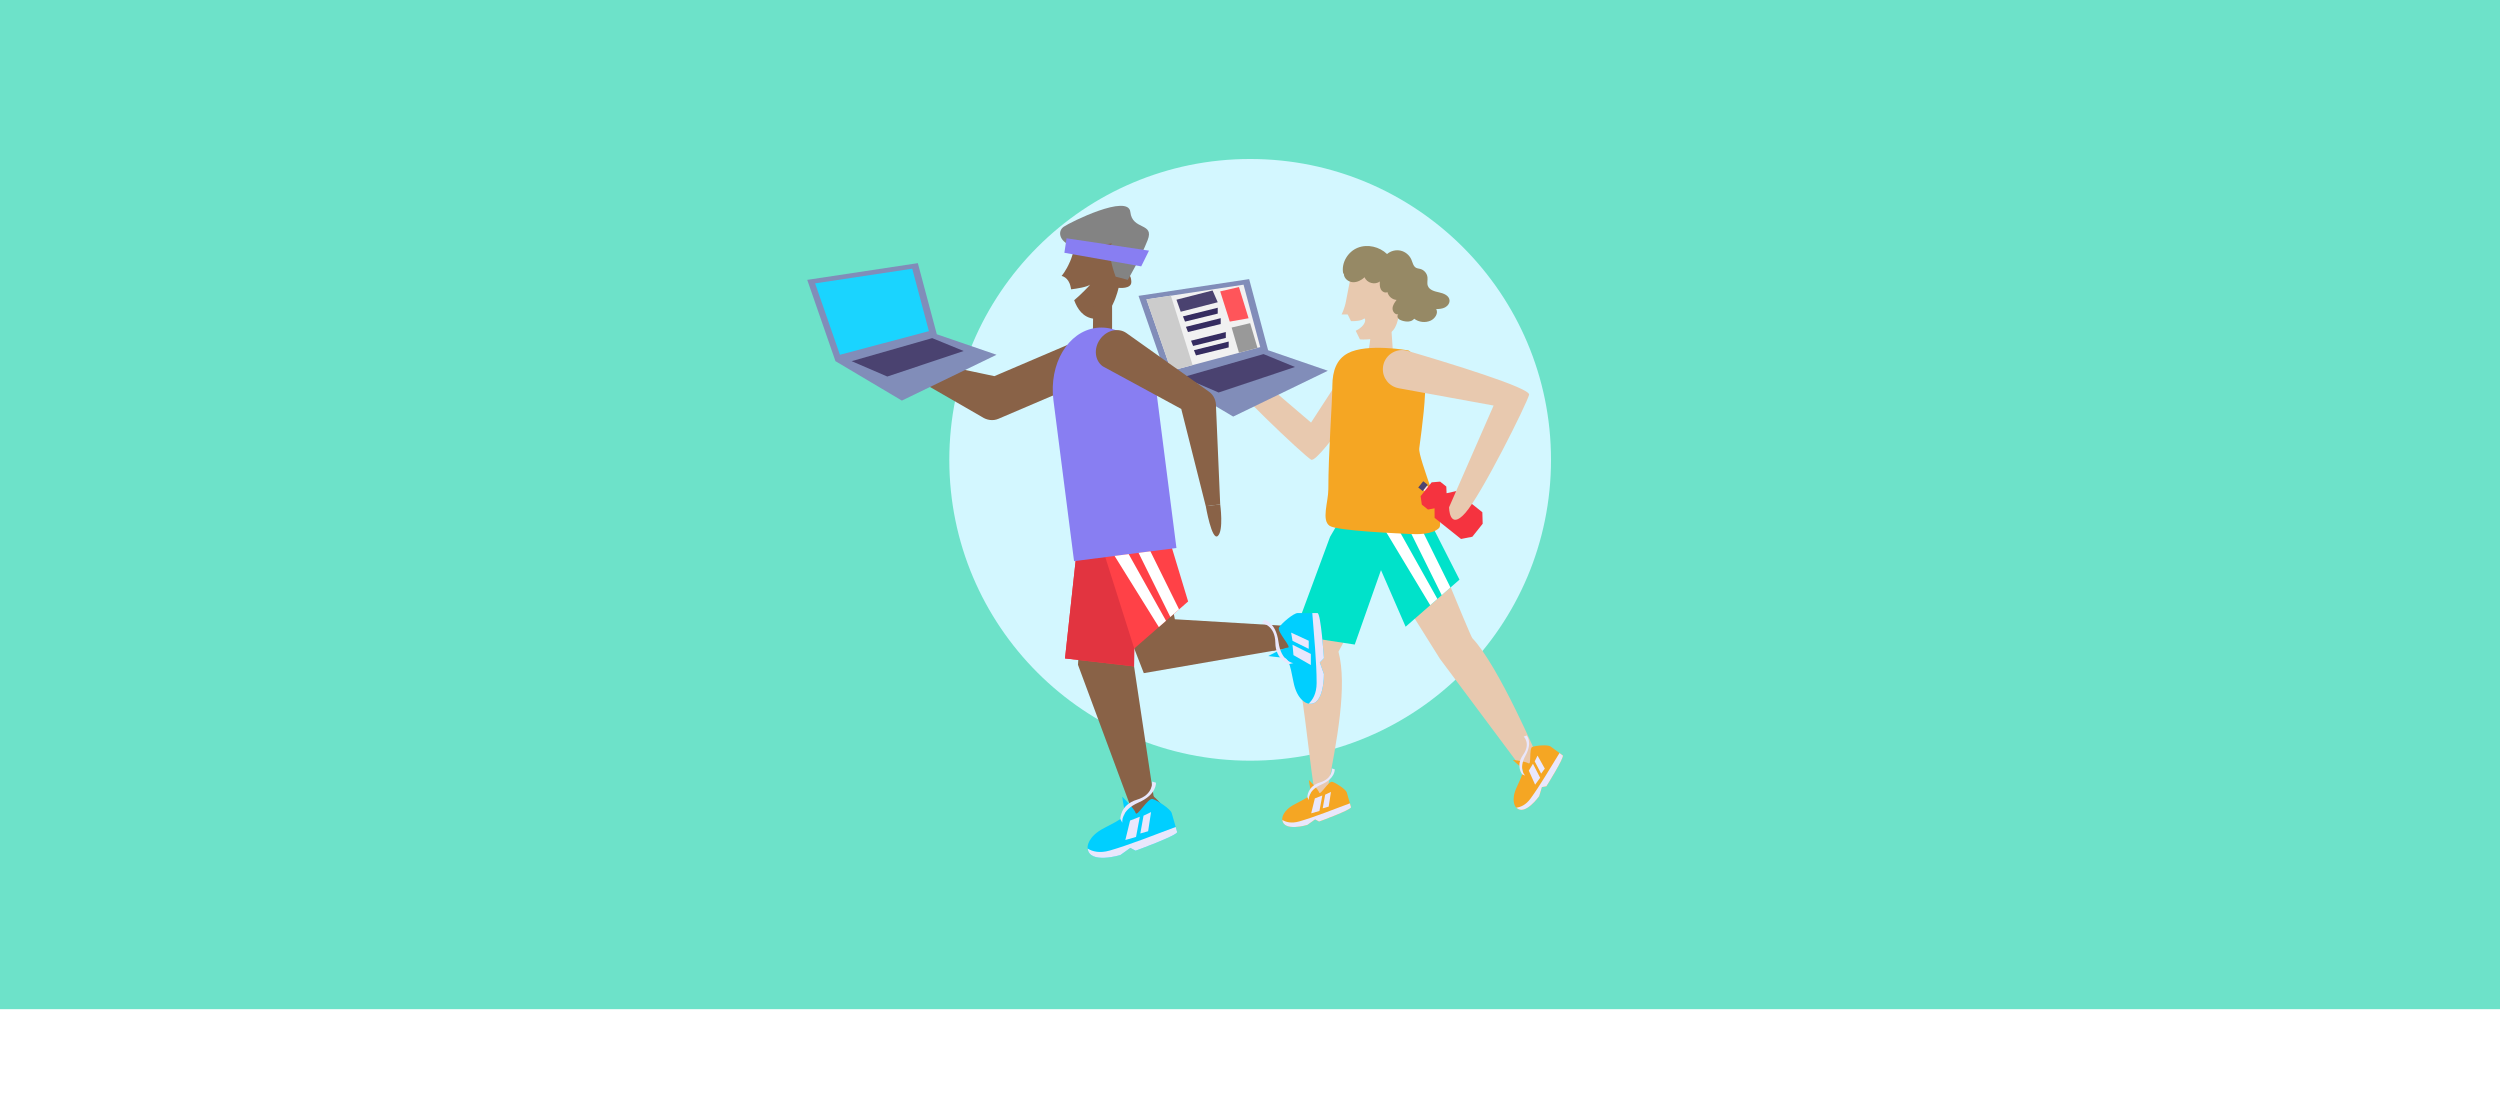 <?xml version="1.0" encoding="UTF-8"?>
<svg xmlns="http://www.w3.org/2000/svg" xmlns:xlink="http://www.w3.org/1999/xlink" id="Capa_1" viewBox="0 0 1090 476.88">
  <defs>
    <style>      .cls-1 {        fill: #f1f1f1;      }      .cls-2 {        fill: #1ad4ff;      }      .cls-3 {        fill: #887ef2;      }      .cls-4 {        fill: #e8c9af;      }      .cls-5 {        fill: #ff4147;      }      .cls-6 {        fill: #e23440;      }      .cls-7 {        fill: #818db9;      }      .cls-8 {        fill: #ccc;      }      .cls-9 {        fill: #896247;      }      .cls-10 {        fill: #4c4472;      }      .cls-11 {        fill: #ff555a;      }      .cls-12 {        fill: #00e2ca;      }      .cls-13 {        fill: #6de2c9;      }      .cls-14 {        fill: #fff;      }      .cls-15 {        fill: #968965;      }      .cls-16 {        fill: #00cfff;      }      .cls-17 {        fill: #ffe8e5;      }      .cls-18 {        fill: #d3f7ff;      }      .cls-19 {        fill: #352c60;      }      .cls-20 {        fill: #838383;      }      .cls-21 {        fill: #e9e7fc;      }      .cls-22 {        fill: #f5a623;      }      .cls-23 {        fill: #999;      }      .cls-24 {        fill: #f5333f;      }      .cls-25 {        fill: #4a4270;      }    </style>
  </defs>
  <rect class="cls-13" width="1090" height="440"></rect>
  <g>
    <circle class="cls-18" cx="545.07" cy="200.49" r="131.17"></circle>
    <g>
      <path class="cls-4" d="M593.43,232.39l34.42,54.91,35.26,47.26,7.66-3.54s-17.31-40.71-28.87-52.82c-.66-.5-23.4-56.18-23.4-56.18l-25.07,10.36Z"></path>
      <path class="cls-4" d="M603.52,245.13c4.21-8.88,9.63-19.41,6.37-29.45-2.89-8.92-15.19-10.14-20.07-2.13-3.71,6.1-24.1,59.28-24.38,77.68l-.33.13s.13.56.37,1.56c.09,1.35.34,2.43.76,3.2,2.36,10.03,5.14,39.94,7.09,50.05.17.21,4.73,1.77,5.1-.16,4.64-23.58,9.04-47.03,5.15-61.87.88-1.6,1.66-3.11,2.36-4.39,6.21-11.39,12.01-22.91,17.57-34.63Z"></path>
      <polygon class="cls-12" points="636.34 252.72 612.85 273.25 602.11 248.57 590.67 281.03 564.04 276.96 579.91 234.05 582.66 229.34 618.38 217.41 636.34 252.72"></polygon>
      <polygon class="cls-14" points="632.41 256.16 619.9 230.86 614.74 231.53 628.59 259.5 632.41 256.16"></polygon>
      <polygon class="cls-14" points="626.71 261.14 610.43 232.08 602.11 228.24 623.57 263.88 626.71 261.14"></polygon>
      <path class="cls-4" d="M606.45,119.88c-4.42-.43-15.11-2.68-17.74,2,0,0-1.23,5.89-1.84,9.33-.61,3.43-1.95,5.91-1.95,5.91h2.69l1.42,2.9c1.7.05,4.46-.05,5.83-1.19.75.26.71,3.19-3.76,5.4l1.83,3.74s7.75.78,13.52-3.1c5.77-3.88,4.42-24.56,0-24.99Z"></path>
      <path class="cls-4" d="M597.6,145.14s0,4.71-1.73,10.85c-1.18,4.17,11.62,0,11.62,0l-.97-14.22-8.92,3.37Z"></path>
      <path class="cls-4" d="M588,159.03l-16.38,25.21-36.83-31.44s-10-2.96-4.41,6.09,37.8,39.43,41.26,41.53c3.46,2.09,34.29-44.63,34.29-44.63l-17.93,3.25Z"></path>
      <path class="cls-22" d="M587.66,154.02c-4.88,2.57-6.69,7.65-6.75,13.98-.09,8.91-1.75,29.38-1.75,45.27,0,5.52-3.13,13.56.59,16.01,3.39,2.24,30.97,3.3,34.78,3.53,3.53.22,9.99.24,12.89-2.58,3.02-2.93-9.22-30.29-8.62-34.79,1.36-10.31,2.93-21.55,2.62-31.85-.19-6.32-2.8-7.48-7.36-10.81,0,0-17.91-3.25-26.4,1.22Z"></path>
      <path class="cls-15" d="M585.93,119.47c.04,1.92,1.94,3.45,3.86,3.57,1.92.12,3.76-.87,5.19-2.16.93,2.51,4.55,3.5,6.63,1.82-.06,1.16-.1,2.39.43,3.42.53,1.04,1.85,1.77,2.89,1.24.4,1.83,2.11,3.3,3.98,3.4-.83,1.1-1.7,2.3-1.76,3.68s1.13,2.89,2.48,2.6c-.48.43-.42,1.25-.02,1.77s1.03.78,1.65.98c1.83.6,4.16.7,5.33-.83,2.01,1.55,4.91,1.88,7.21.81,1.88-.88,3.4-3.19,2.4-5.01,1.32-.03,2.69-.13,3.86-.75,1.17-.62,2.09-1.88,1.93-3.19-.24-1.99-2.56-2.92-4.52-3.34s-4.29-1.01-4.95-2.9c-.41-1.17,0-2.47-.14-3.7-.18-1.68-1.47-3.18-3.1-3.62-.62-.17-1.28-.2-1.85-.49-1.25-.66-1.51-2.28-2.07-3.58-.83-1.94-2.62-3.44-4.68-3.91-2.06-.47-4.32.1-5.92,1.48-3.33-3.19-8.51-4.45-12.79-2.74-4.28,1.71-7.21,6.53-6.36,11.06"></path>
      <g>
        <path class="cls-22" d="M587.21,345.54l1.83,6.38c.31,1.1-13.92,6.27-13.92,6.27l-1.74-.94-3.36,2.4s-10.38,3.14-10.94-2.18c-.02-.16-.03-.32-.03-.5,0,0-.08-3.52,5.66-6.43,5.74-2.91,7.22-3.92,6.78-5.74-.43-1.82-.84-4.74-.84-4.74,0,0,4.11,4.05,4.52,5.5.41,1.44,4.11-5.1,5.65-4.7,1.55.4,6.01,3.33,6.39,4.66Z"></path>
        <path class="cls-21" d="M588.56,350.25l.48,1.68c.31,1.1-13.92,6.27-13.92,6.27l-1.74-.94-3.36,2.4s-10.38,3.14-10.94-2.18c1.52.95,3.91,1.65,7.39.66,6.48-1.86,15.08-5.27,22.1-7.9Z"></path>
        <polygon class="cls-21" points="571.68 354.62 573.27 348.1 576.53 346.83 575.27 353.59 571.68 354.62"></polygon>
        <polygon class="cls-21" points="576.7 352.43 577.78 346.47 580.3 345.26 579.31 351.69 576.7 352.43"></polygon>
        <path class="cls-21" d="M570.01,347.58s-.11-4.75,5.56-6.46c5.67-1.71,5.08-6.09,5.08-6.09l1.29.39s.38,3.94-5.81,6.64c-6.19,2.7-5.44,6.79-5.44,6.79l-.69-1.26Z"></path>
      </g>
      <g>
        <path class="cls-22" d="M675.99,325.42l5.36,3.92c.92.67-7.14,13.5-7.14,13.5l-1.95.33-1.18,3.96s-6.27,8.85-9.97,5c-.12-.12-.22-.24-.33-.38,0,0-2.22-2.72.52-8.55s3.29-7.53,1.83-8.69c-1.46-1.17-3.57-3.22-3.57-3.22,0,0,5.73.68,6.94,1.56,1.21.88.11-6.55,1.57-7.18,1.47-.64,6.79-1.06,7.91-.25Z"></path>
        <path class="cls-21" d="M679.95,328.31l1.41,1.03c.92.67-7.14,13.5-7.14,13.5l-1.95.33-1.18,3.96s-6.27,8.85-9.97,5c1.78-.19,4.11-1.1,6.23-4.01,3.97-5.44,8.66-13.42,12.59-19.8Z"></path>
        <polygon class="cls-21" points="669.31 342.12 666.56 336 668.36 332.99 671.51 339.11 669.31 342.12"></polygon>
        <polygon class="cls-21" points="671.94 337.31 669.12 331.95 670.37 329.44 673.54 335.12 671.94 337.31"></polygon>
        <path class="cls-21" d="M663.67,337.59s-3-3.68.42-8.51c3.42-4.83.27-7.93.27-7.93l1.26-.49s2.72,2.87-.51,8.81-.13,8.7-.13,8.7l-1.32-.57Z"></path>
      </g>
      <g>
        <rect class="cls-17" x="620.14" y="210.87" width="2.43" height="3.67" transform="translate(67.63 565.85) rotate(-51.42)"></rect>
        <rect class="cls-10" x="618.65" y="210.67" width="3.48" height="2.5" transform="translate(67.87 564.79) rotate(-51.42)"></rect>
        <polygon class="cls-24" points="634.78 214.14 646.3 223.33 646.45 228.35 641.94 234.02 637.01 234.99 625.49 225.8 625.46 221.63 622.6 222.16 619.91 220.01 619.38 216.33 624.2 210.3 627.9 209.99 630.59 212.14 630.71 215.05 634.78 214.14"></polygon>
      </g>
      <path class="cls-4" d="M609.79,169.26l41.42,7.56-19.42,44.35s.06,10.43,7.1,2.46c7.05-7.96,26.8-47.6,27.8-51.52.75-2.93-34.99-13.84-53.02-19.14-5.17-1.52-10.42,2.17-10.73,7.55h0c-.25,4.23,2.7,7.97,6.86,8.73Z"></path>
      <polygon class="cls-7" points="537.67 181.63 578.93 161.65 552.9 152.7 544.63 121.69 496.4 128.99 508.71 164.44 537.67 181.63"></polygon>
      <polygon class="cls-1" points="549.46 151.34 510.66 161.65 499.85 130.52 542.19 124.12 549.46 151.34"></polygon>
      <polygon class="cls-25" points="515.77 164.44 550.89 154.38 564.61 160.01 531.31 171.13 515.77 164.44"></polygon>
      <polygon class="cls-8" points="510.5 128.91 519.97 159.17 510.66 161.65 499.85 130.52 510.5 128.91"></polygon>
      <polygon class="cls-25" points="512.93 130.67 514.79 135.92 530.93 131.78 528.68 126.64 512.93 130.67"></polygon>
      <polygon class="cls-11" points="532.01 127.04 536.18 140.22 544.38 138.76 540.19 125.16 532.01 127.04"></polygon>
      <polygon class="cls-23" points="536.99 142.81 545.06 140.9 548.26 151.66 540.19 153.8 536.99 142.81"></polygon>
      <polygon class="cls-19" points="515.77 137.94 530.93 134.17 530.93 136.73 516.67 140.22 515.77 137.94"></polygon>
      <polygon class="cls-19" points="517.07 142.49 532.23 138.72 532.23 141.28 517.97 144.77 517.07 142.49"></polygon>
      <polygon class="cls-19" points="519.29 148.54 534.45 144.77 534.45 147.33 520.19 150.83 519.29 148.54"></polygon>
      <polygon class="cls-19" points="520.56 152.68 535.71 148.91 535.71 151.47 521.45 154.96 520.56 152.68"></polygon>
    </g>
    <g>
      <polygon class="cls-9" points="474.19 221.51 470 289.85 492.31 350 504.7 358.69 493.47 284.01 499.25 219.42 474.19 221.51"></polygon>
      <path class="cls-9" d="M552.12,275.86s17.94-7.29,20.53-5.93,3.99,30.45,1.21,34.14c-2.77,3.69-5.4-25.6-18.65-20.34"></path>
      <path class="cls-9" d="M477.83,239.8l20.87,53.69,62.78-10.86,6.03-9.33-55.28-3.3-8.14-41.79s-22.66,7.51-26.26,11.59Z"></path>
      <polygon class="cls-5" points="518.02 262.24 494.53 282.76 494.45 290.55 464.34 287.08 469.08 243.53 469.59 238.99 507.33 226.92 518.02 262.24"></polygon>
      <polygon class="cls-6" points="494.53 282.76 494.45 290.55 464.34 287.08 469.08 243.53 481.9 242.9 494.53 282.76"></polygon>
      <path class="cls-9" d="M393.63,161.9s-10.73-4.28-11.46-7.7c-.73-3.43,13.9,1.85,13.9,1.85l-2.44,5.85Z"></path>
      <path class="cls-9" d="M393.63,161.9l2.44-5.85,37.48,7.95,35.37-15.11c3.97-1.7,8.75.59,10.68,5.11,1.93,4.52.28,9.55-3.69,11.25l-40.63,17.36c-2.37,1.01-5.03.6-7.2-.86l-34.45-19.85Z"></path>
      <path class="cls-9" d="M501.99,346.38s8.57,6.73,7.35,11.91c-.67,2.85-26.73,11.88-30.84,9.76-4.1-2.12,17.12-8.65,13.8-18.05"></path>
      <path class="cls-9" d="M466.47,114.21c1.73-4.02,2.58-9.18,2.58-9.18l16.6.4s2.04,13.68,3.32,14.03c1.29.35,4.11-1.34,4.29,3.41.12,3.3-5.56,2.63-5.56,2.63,0,0-2.99,14.25-10.63,13.48-4.87-.5-7.34-4.29-8.73-8.08,2.78-2.29,7.09-6.75,6.95-6.79-1.4,1.04-5.7,1.72-8.27,2.04-.08-.39-.16-.77-.24-1.12-.89-4.28-3.93-4.71-3.93-4.71,0,0,1.88-2.12,3.61-6.13Z"></path>
      <path class="cls-9" d="M532.01,219.92s1.57,11.44-1.05,13.76c-2.62,2.32-5.24-13.01-5.24-13.01l6.3-.76Z"></path>
      <path class="cls-20" d="M484.73,106.1s-13.4,2.79-18.14.84c-4.74-1.95-5.58-6.14-2.79-8.09,2.79-1.95,28.19-14.51,29.03-6.42.84,8.09,10.61,4.47,7.54,12.28-3.07,7.82-8.65,17.31-8.65,17.31l-5.3-1.4s-4.19-10.75-1.67-14.51Z"></path>
      <polygon class="cls-9" points="484.87 131.78 484.87 144.9 476.5 145.74 476.64 133.6 484.87 131.78"></polygon>
      <path class="cls-3" d="M468.29,244.65l-8.99-70.12c-2.03-15.86,6.31-29.99,18.64-31.57h0c12.33-1.58,23.97,9.99,26,25.85l8.99,70.12-44.64,5.73Z"></path>
      <path class="cls-9" d="M532.01,219.92l-6.3.76-10.68-42.38-34.2-18.57c-3.52-2.5-4.07-7.77-1.22-11.78,2.84-4.01,8-5.23,11.52-2.73l36.02,25.58c2.1,1.49,3.14,3.98,3.03,6.59l1.83,42.53Z"></path>
      <polygon class="cls-14" points="514.08 265.68 501.58 240.38 496.41 241.04 510.26 269.01 514.08 265.68"></polygon>
      <polygon class="cls-14" points="508.38 270.66 492.11 241.59 485.96 242.38 505.25 273.4 508.38 270.66"></polygon>
      <g>
        <path class="cls-16" d="M510.85,354.43l2.38,8.31c.41,1.43-18.12,8.16-18.12,8.16l-2.27-1.22-4.38,3.13s-13.51,4.08-14.23-2.83c-.03-.21-.04-.42-.04-.66,0,0-.11-4.58,7.36-8.37,7.47-3.79,9.4-5.1,8.83-7.46-.56-2.36-1.1-6.16-1.1-6.16,0,0,5.35,5.27,5.88,7.15s5.35-6.64,7.35-6.12c2.02.52,7.83,4.34,8.32,6.07Z"></path>
        <path class="cls-21" d="M512.6,360.56l.63,2.18c.41,1.43-18.12,8.16-18.12,8.16l-2.27-1.22-4.38,3.13s-13.51,4.08-14.23-2.83c1.98,1.23,5.09,2.15,9.61.86,8.43-2.42,19.63-6.86,28.76-10.28Z"></path>
        <polygon class="cls-21" points="490.65 366.24 492.71 357.76 496.96 356.1 495.31 364.91 490.65 366.24"></polygon>
        <polygon class="cls-21" points="497.18 363.4 498.58 355.64 501.86 354.06 500.58 362.42 497.18 363.4"></polygon>
        <path class="cls-21" d="M488.47,357.08s-.14-6.18,7.23-8.41c7.37-2.22,6.61-7.93,6.61-7.93l1.68.51s.5,5.12-7.56,8.64-7.08,8.83-7.08,8.83l-.89-1.64Z"></path>
      </g>
      <g>
        <path class="cls-16" d="M565.78,267.29l8.64.02c1.48,0,2.82,19.67,2.82,19.67l-1.8,1.84,1.79,5.07s.17,14.12-6.67,12.89c-.21-.03-.42-.08-.64-.15,0,0-4.43-1.17-5.99-9.4-1.57-8.23-2.29-10.45-4.72-10.55-2.43-.12-6.22-.65-6.22-.65,0,0,6.55-3.67,8.5-3.67s-4.9-6.98-3.84-8.76c1.06-1.8,6.34-6.31,8.14-6.31Z"></path>
        <path class="cls-21" d="M572.15,267.3h2.27c1.48,0,2.82,19.68,2.82,19.68l-1.8,1.84,1.79,5.07s.17,14.12-6.67,12.89c1.73-1.56,3.48-4.3,3.49-9,.02-8.77-1.15-20.76-1.89-30.48Z"></path>
        <polygon class="cls-21" points="571.52 289.97 563.95 285.63 563.53 281.1 571.53 285.12 571.52 289.97"></polygon>
        <polygon class="cls-21" points="570.6 282.9 563.54 279.41 562.93 275.82 570.61 279.37 570.6 282.9"></polygon>
        <path class="cls-21" d="M562.12,289.52s-5.98-1.58-6.07-9.28c-.09-7.7-5.78-8.56-5.78-8.56l.95-1.47s5.06.95,6.2,9.66c1.14,8.71,6.52,9.25,6.52,9.25l-1.82.4Z"></path>
      </g>
      <polygon class="cls-3" points="464.07 110.22 465.02 103.9 500.96 109.28 497.57 116.14 464.07 110.22"></polygon>
      <polygon class="cls-7" points="393.21 174.66 434.48 154.68 408.45 145.74 400.18 114.73 351.95 122.02 364.26 157.47 393.21 174.66"></polygon>
      <polygon class="cls-2" points="405 144.38 366.2 154.68 355.39 123.55 397.74 117.15 405 144.38"></polygon>
      <polygon class="cls-25" points="371.32 157.47 406.43 147.42 420.15 153.04 386.86 164.17 371.32 157.47"></polygon>
      <image id="JbnaZf" width="1200" height="1095" transform="translate(369.56 121.97) scale(.02)"></image>
    </g>
  </g>
</svg>
